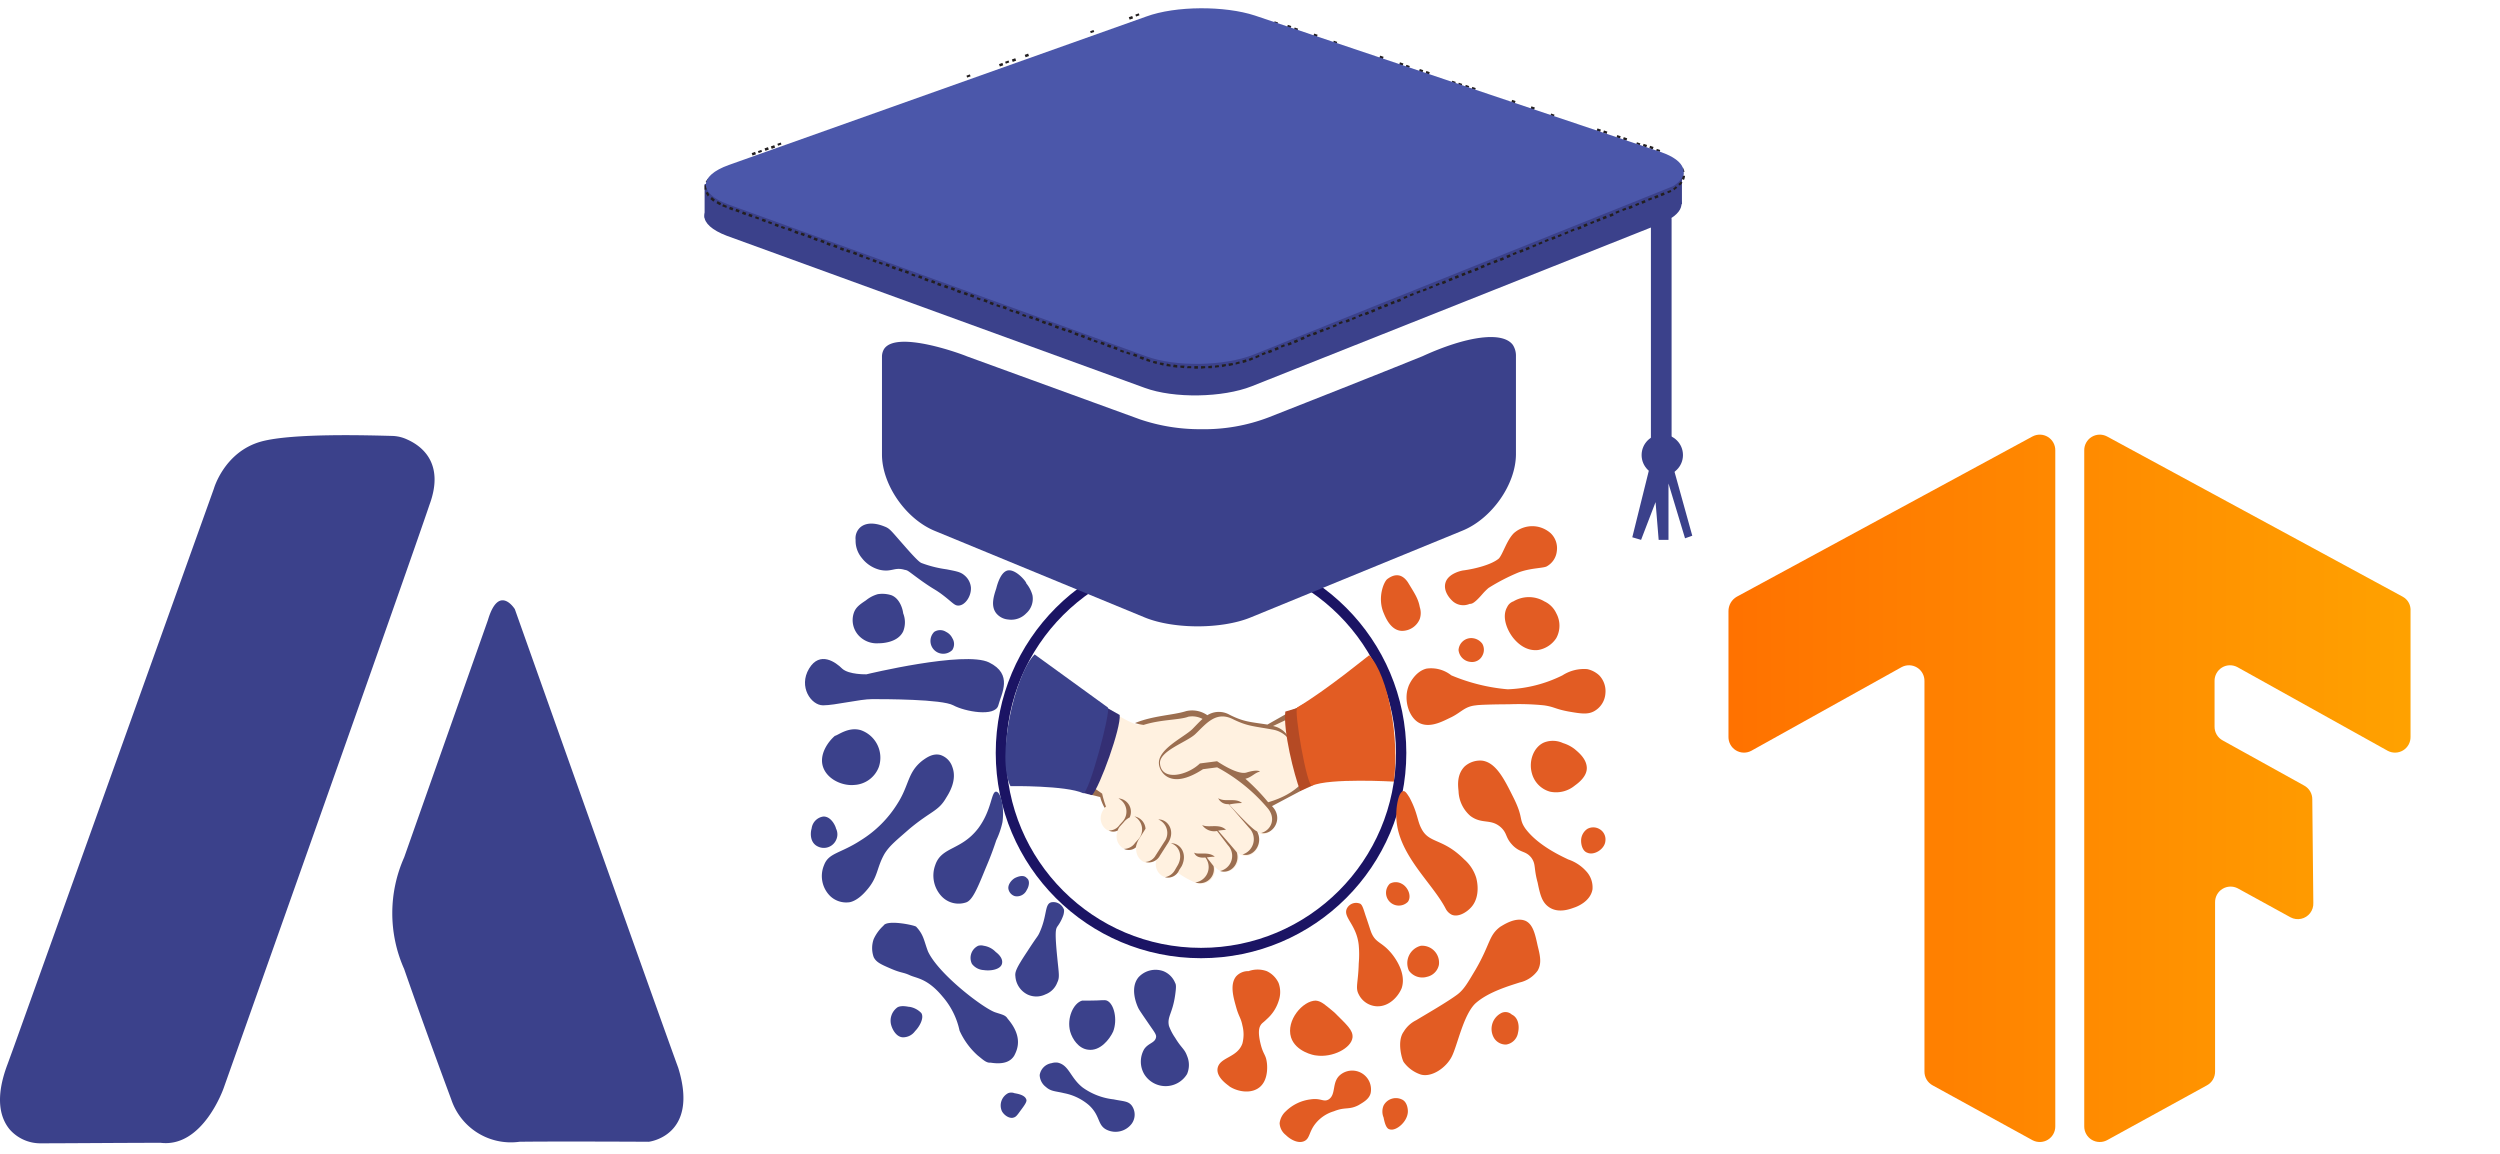 <svg id="main" xmlns="http://www.w3.org/2000/svg" xmlns:xlink="http://www.w3.org/1999/xlink" viewBox="0 0 483.46 223.2"><defs><style>.cls-1,.cls-7{fill:none;}.cls-2{fill:#3b418b;}.cls-3{clip-path:url(#clip-path);}.cls-4{fill:url(#linear-gradient);}.cls-5{clip-path:url(#clip-path-2);}.cls-6{fill:url(#linear-gradient-2);}.cls-7{stroke:#1b1464;stroke-miterlimit:10;stroke-width:2px;}.cls-8{fill:#e25c23;}.cls-9{fill:#fff1e0;}.cls-10{fill:#9b6e50;}.cls-11{fill:#b54a24;}.cls-12{fill:#342f74;}.cls-13,.cls-14{fill:#231f20;}.cls-14{fill-rule:evenodd;}.cls-15{fill:#4b57aa;}</style><clipPath id="clip-path" transform="translate(-22.84 -136.2)"><path class="cls-1" d="M358.7,251.6l57.2-31a3,3,0,0,1,4.4,2.7V354a3,3,0,0,1-4.4,2.7l-19.3-10.6a3,3,0,0,1-1.6-2.7V267.9a3,3,0,0,0-4.4-2.7l-29.1,16.2a3,3,0,0,1-4.4-2.7V254.4A3.19,3.19,0,0,1,358.7,251.6Z"/></clipPath><linearGradient id="linear-gradient" x1="350.3" y1="872.55" x2="505.4" y2="872.55" gradientTransform="translate(0 -584)" gradientUnits="userSpaceOnUse"><stop offset="0" stop-color="#ff6f00"/><stop offset="1" stop-color="#ffa800"/></linearGradient><clipPath id="clip-path-2" transform="translate(-22.84 -136.2)"><path class="cls-1" d="M487.5,251.6l-57.2-31a3,3,0,0,0-4.4,2.7V354a3,3,0,0,0,4.4,2.7l19.3-10.6a3,3,0,0,0,1.6-2.7V310.7a3,3,0,0,1,4.4-2.7l10.2,5.6a3,3,0,0,0,4.4-2.8l-.2-20a3,3,0,0,0-1.6-2.7l-15.7-8.7a3,3,0,0,1-1.6-2.7v-8.8a3,3,0,0,1,4.4-2.7l29.1,16.2a3,3,0,0,0,4.4-2.7V254.4A2.92,2.92,0,0,0,487.5,251.6Z"/></clipPath><linearGradient id="linear-gradient-2" x1="351.2" y1="872.55" x2="506.3" y2="872.55" xlink:href="#linear-gradient"/></defs><g id="A"><path class="cls-2" d="M25.5,338.7l38.7-108s2-7.1,9.1-9.1c6.1-1.7,21.3-1.2,25.4-1.1a7.27,7.27,0,0,1,2.9.7c2.7,1.2,7.3,4.5,4.3,12.6C101.8,246,66.1,346.6,66.1,346.6s-4,11.6-12.2,10.6c-6.5,0-18.5.1-23.1.1a7.9,7.9,0,0,1-6.1-2.7c-1.8-2.2-2.9-6-.4-12.6Z" transform="translate(-22.84 -136.2)"/><path class="cls-2" d="M117.2,256.1,101,302a26.54,26.54,0,0,0,0,21.6c4.1,11.8,9.1,25.2,9.1,25.2a12.15,12.15,0,0,0,13.2,8.2c7.4-.1,25,0,25,0s9.8-1.1,5.7-14.3c-4.1-11.2-31.6-88.7-31.6-88.7S119.3,249,117.2,256.1Z" transform="translate(-22.84 -136.2)"/></g><g id="TF"><g class="cls-3"><path class="cls-4" d="M350.3,217.7H505.4V359.4H350.3Z" transform="translate(-22.84 -136.2)"/></g><g class="cls-5"><path class="cls-6" d="M351.2,217.7H506.3V359.4H351.2Z" transform="translate(-22.84 -136.2)"/></g></g><circle class="cls-7" cx="232.26" cy="145.6" r="38.7"/><g id="o_design" data-name="o design"><path class="cls-2" d="M185.7,265.5c-1.2-1.2-4.3-3.5-6.4,0s.4,7.1,2.7,7.1,7.1-1.2,9.5-1.2,13.5,0,15.7,1.2,8.1,2.3,8.7,0,2.9-6-1.8-8.3-23.7,2.3-23.7,2.3S187,266.7,185.7,265.5Z" transform="translate(-22.84 -136.2)"/><path class="cls-2" d="M201.2,283.3c-2.9,2.3-2.5,4.7-4.8,8.3a21.88,21.88,0,0,1-7.1,7.1c-4,2.6-6.2,2.4-7.1,4.8a5.44,5.44,0,0,0,1.2,6,4.48,4.48,0,0,0,3.5,1.2c.4,0,1.8-.3,3.5-2.3,2.3-2.6,1.9-4.3,3.5-7.1,1-1.6,2.3-2.6,4.8-4.8,4.2-3.5,5.6-3.4,7.1-6,.5-.8,2.2-3.4,1.2-6a3.58,3.58,0,0,0-2.3-2.3C203.2,281.8,201.9,282.8,201.2,283.3Z" transform="translate(-22.84 -136.2)"/><path class="cls-2" d="M189.3,277.4a5.63,5.63,0,0,1,3.5,7.1A5.38,5.38,0,0,1,188,288c-2.3.2-5.2-1.1-6-3.5s1-4.9,2.3-6C184.9,278.4,186.9,276.7,189.3,277.4Z" transform="translate(-22.84 -136.2)"/><path class="cls-2" d="M200,315.4c1.5,1.6,1.5,2.7,2.3,4.8,2.1,4.5,11,11.2,13.1,11.8,1.2.4,1.9.5,2.3,1.2,3.1,3.6,1.8,6.1,1.3,7.1-.7,1.2-2.1,1.8-4.6,1.4-.8.1-1.5-.6-2.5-1.4a14.32,14.32,0,0,1-3.5-4.8,14.7,14.7,0,0,0-3.3-6.6c-2.9-3.5-5-3.5-6.3-4.1s-1.6-.4-3.5-1.2c-2.1-.9-3-1.3-3.5-2.3a5.2,5.2,0,0,1,0-3.5,8,8,0,0,1,1.9-2.6C194.4,314,199.6,315.1,200,315.4Z" transform="translate(-22.84 -136.2)"/><path class="cls-2" d="M215.5,289.3c-1-.1-.8,3.5-3.5,7.1-3.3,4.3-7.1,3.5-8.3,7.1a5.86,5.86,0,0,0,1.2,6,4.52,4.52,0,0,0,4.8,1.2c1.1-.4,2-2.3,3.5-6,.7-1.7,1.3-3,2.3-6a16,16,0,0,0,1.2-3.5C217.1,292.4,216.4,289.4,215.5,289.3Z" transform="translate(-22.84 -136.2)"/><path class="cls-2" d="M226.1,310.7c-1.3.4-.7,2.6-2.3,6-.4.8-.3.4-2.3,3.5-2.2,3.3-2.4,4-2.3,4.8a4.25,4.25,0,0,0,2.3,3.5,4,4,0,0,0,3.5,0,3.91,3.91,0,0,0,2.3-2.3c.5-1,.3-1.7,0-4.8-.5-5-.3-5.5,0-6a8,8,0,0,0,1.2-2.3c.2-.8.1-1.1,0-1.2A2.15,2.15,0,0,0,226.1,310.7Z" transform="translate(-22.84 -136.2)"/><path class="cls-2" d="M232.1,329.7c-1.7.5-3,3.4-2.3,6,.4,1.4,1.6,3.3,3.5,3.5,2.3.3,4.1-2,4.8-3.5.9-2.3.2-5.4-1.2-6-.6-.2-.9,0-3.5,0Z" transform="translate(-22.84 -136.2)"/><path class="cls-2" d="M227.4,341.7c2.2.5,2.4,2.9,4.8,4.8a12.62,12.62,0,0,0,6,2.3c1.9.4,2.8.3,3.5,1.2a3,3,0,0,1,0,3.5,3.91,3.91,0,0,1-4.8,1.2c-1.9-.9-1.2-2.7-3.5-4.8a10.35,10.35,0,0,0-4.8-2.3c-1.6-.4-2.5-.3-3.5-1.2a3,3,0,0,1-1.2-2.3,2.75,2.75,0,0,1,2.3-2.3A2.7,2.7,0,0,1,227.4,341.7Z" transform="translate(-22.84 -136.2)"/><path class="cls-2" d="M245.2,334.5c.9,1.3,1.3,1.8,1.2,2.3-.2,1.1-1.5,1.1-2.3,2.3a4.82,4.82,0,0,0,0,4.8,4.85,4.85,0,0,0,8.3,0,4.47,4.47,0,0,0,0-3.5c-.5-1.4-1.1-1.5-2.3-3.5a10.1,10.1,0,0,1-1.2-2.3c-.4-1.8.7-2.4,1.2-6,.2-1.4.2-2,0-2.3a4.09,4.09,0,0,0-2.3-2.3,4.47,4.47,0,0,0-4.8,1.2c-1.8,2.2-.2,5.6,0,6S243.9,332.6,245.2,334.5Z" transform="translate(-22.84 -136.2)"/><path class="cls-2" d="M195.2,251.3c1.6.6,2.2,2.6,2.3,3.5a4.7,4.7,0,0,1,0,3.5c-1.1,2.3-4.4,2.3-4.8,2.3a4.74,4.74,0,0,1-3.5-1.2,4.39,4.39,0,0,1-1.2-4.8c.4-1,1.1-1.5,2.3-2.3a6.32,6.32,0,0,1,2.3-1.2A5.76,5.76,0,0,1,195.2,251.3Z" transform="translate(-22.84 -136.2)"/><path class="cls-2" d="M189.3,238.1c1.8-1.4,4.5-.1,4.8,0,.9.4,1.2.9,3.5,3.5,2.7,3.1,3.2,3.4,3.5,3.5a22.37,22.37,0,0,0,4.8,1.2c2,.4,2.7.5,3.5,1.2a3.45,3.45,0,0,1,1.2,2.3c.1,1.7-1.1,3.4-2.3,3.5-.9.1-1.2-.6-3.5-2.3-1.4-1-1.2-.7-3.5-2.3-2.8-2-2.8-2.2-3.5-2.3-2-.6-2.5.5-4.8,0a6.35,6.35,0,0,1-3.5-2.3,5.17,5.17,0,0,1-1.2-3.5A2.82,2.82,0,0,1,189.3,238.1Z" transform="translate(-22.84 -136.2)"/><path class="cls-2" d="M217.8,246.5c-1.3.2-2,2.3-2.3,3.5-.5,1.5-1.1,3.4,0,4.8a3.33,3.33,0,0,0,2.3,1.2,4,4,0,0,0,3.5-1.2,3.76,3.76,0,0,0,1.2-3.5,6.2,6.2,0,0,0-1.2-2.3h0C221.4,248.8,219.4,246.3,217.8,246.5Z" transform="translate(-22.84 -136.2)"/><path class="cls-2" d="M203.5,258.4a2.47,2.47,0,0,0,3.5,3.5,2.12,2.12,0,0,0,0-2.3,2.58,2.58,0,0,0-1.2-1.2A2.1,2.1,0,0,0,203.5,258.4Z" transform="translate(-22.84 -136.2)"/><path class="cls-2" d="M182.1,294.1a2.65,2.65,0,0,0-2.3,2.3c-.3,1-.3,2.8,1.2,3.5a2.6,2.6,0,0,0,3.5-1.2,2.53,2.53,0,0,0,0-2.3C184.5,296.2,183.7,294.1,182.1,294.1Z" transform="translate(-22.84 -136.2)"/><path class="cls-2" d="M219.1,306c-.7.4-1.5,1.4-1.2,2.3a1.8,1.8,0,0,0,1.2,1.2,2.08,2.08,0,0,0,2.3-1.2c.4-.6.7-1.8,0-2.3C220.8,305.3,219.7,305.7,219.1,306Z" transform="translate(-22.84 -136.2)"/><path class="cls-2" d="M212,319.1a2.6,2.6,0,0,0-1.2,3.5,3.07,3.07,0,0,0,2.3,1.2c1.3.2,3.2-.1,3.5-1.2s-.8-2-1.2-2.3a4,4,0,0,0-2.3-1.2A2,2,0,0,0,212,319.1Z" transform="translate(-22.84 -136.2)"/><path class="cls-2" d="M196.4,331a3.17,3.17,0,0,0-1.2,3.5c.3,1,1.1,2.3,2.3,2.3a2.86,2.86,0,0,0,2.3-1.2c.9-.9,1.8-2.6,1.2-3.5a4.1,4.1,0,0,0-2.3-1.2h0C198.8,331,197.3,330.5,196.4,331Z" transform="translate(-22.84 -136.2)"/><path class="cls-2" d="M217.8,347.6a2.69,2.69,0,0,0-1.2,3.5c.5.9,1.6,1.5,2.3,1.2.4-.1.7-.5,1.2-1.2.9-1.2,1.4-1.9,1.2-2.3-.3-.9-1.8-1.1-2.3-1.2A1.65,1.65,0,0,0,217.8,347.6Z" transform="translate(-22.84 -136.2)"/><path class="cls-8" d="M291.1,248.2c-.7.6-1.9,3.6-.7,6.5.3.7,1.3,3.4,3.5,3.5a3.72,3.72,0,0,0,3.5-2.3,3.62,3.62,0,0,0,0-2.3c-.3-1.7-1.1-2.8-2.3-4.8C293.6,246.6,291.9,247.6,291.1,248.2Z" transform="translate(-22.84 -136.2)"/><path class="cls-8" d="M305.9,246.5c-.2,0-2.9.5-3.5,2.3s1.1,3.4,1.2,3.5a3.07,3.07,0,0,0,3.4.7c.3-.1.6.3,2.5-1.9a12,12,0,0,1,1.2-1.2,38.94,38.94,0,0,1,5.8-3c2.4-.9,4.9-.8,5.5-1.2a3.79,3.79,0,0,0,1.9-2.9,4,4,0,0,0-1.2-3.5,5.51,5.51,0,0,0-2.3-1.2,5.39,5.39,0,0,0-4.8,1.2c-1.4,1.4-2.1,4-2.9,4.9C311.3,245.4,308.1,246.2,305.9,246.5Z" transform="translate(-22.84 -136.2)"/><path class="cls-8" d="M314.3,253.6c-1.1,1.9,0,4.5,1.2,6,.5.6,2.2,2.6,4.8,2.3a5.22,5.22,0,0,0,3.5-2.3,5,5,0,0,0,0-4.8,4.71,4.71,0,0,0-2.3-2.3,5.86,5.86,0,0,0-6,0A2.08,2.08,0,0,0,314.3,253.6Z" transform="translate(-22.84 -136.2)"/><path class="cls-8" d="M307.2,259.6a2.47,2.47,0,0,0-2.3,2.3,2.56,2.56,0,0,0,2.3,2.3,2.22,2.22,0,0,0,2.3-1.2,2.35,2.35,0,0,0,0-2.3A2.68,2.68,0,0,0,307.2,259.6Z" transform="translate(-22.84 -136.2)"/><path class="cls-8" d="M298.7,265.5c-2.4.6-3.5,3.4-3.5,3.5-1,2.7.2,6.2,2.3,7.1s4.5-.5,6-1.2c2-1,2.6-2.1,4.8-2.3.4-.1,3.6-.2,6.3-.2a48.83,48.83,0,0,1,6.8.2c2.1.3,2.1.7,4.8,1.2,2.3.4,3.6.6,4.8,0a4.25,4.25,0,0,0,2.3-3.5,4.41,4.41,0,0,0-1.2-3.5,4.94,4.94,0,0,0-2.3-1.2,7.67,7.67,0,0,0-4.8,1.2,25.84,25.84,0,0,1-10.6,2.7,36.12,36.12,0,0,1-10.9-2.7A6.29,6.29,0,0,0,298.7,265.5Z" transform="translate(-22.84 -136.2)"/><path class="cls-8" d="M321.4,279.8c-2,.9-3,3.6-2.3,6a5,5,0,0,0,3.5,3.5,5.69,5.69,0,0,0,4.8-1.2c.7-.5,2.4-1.8,2.3-3.5s-1.6-2.9-2.3-3.5a7.06,7.06,0,0,0-2.3-1.2A4.66,4.66,0,0,0,321.4,279.8Z" transform="translate(-22.84 -136.2)"/><path class="cls-8" d="M329.8,296.5a2.75,2.75,0,0,0-1.2,2.3c0,.8.3,2,1.2,2.3,1.3.6,3.4-.7,3.5-2.3a2.29,2.29,0,0,0-1.2-2.3A2.35,2.35,0,0,0,329.8,296.5Z" transform="translate(-22.84 -136.2)"/><path class="cls-8" d="M309.5,283.3c2.7.4,4.3,3.7,6,7.1,2,4,1,4.1,2.3,6,2.5,3.4,7.3,5.5,8.3,6a8.19,8.19,0,0,1,3.5,2.3,4.56,4.56,0,0,1,1.2,3.5c-.4,2.3-2.9,3.3-3.5,3.5s-2.9,1.2-4.8,0c-1.4-.9-1.8-2.3-2.3-4.8-.8-2.9-.3-3.5-1.2-4.8-1.1-1.4-2-.9-3.5-2.3-1.6-1.6-1.1-2.3-2.3-3.5-2-1.9-3.7-.6-6-2.3a6.63,6.63,0,0,1-2.3-4.8c-.1-1-.4-3.2,1.2-4.8A4.51,4.51,0,0,1,309.5,283.3Z" transform="translate(-22.84 -136.2)"/><path class="cls-8" d="M292.9,292.8c-.7,7.9,6.7,13.7,9.5,19.1a2.66,2.66,0,0,0,1.2,1.2c1.2.5,2.7-.4,3.5-1.2,1.7-1.6,1.7-4.2,1.2-6a7.72,7.72,0,0,0-2.3-3.5c-4.2-4.2-6.8-3-8.3-6-.8-1.5-.7-3-2.3-6-.4-.6-.8-1.3-1.2-1.2C293.2,289.4,292.9,292.5,292.9,292.8Z" transform="translate(-22.84 -136.2)"/><path class="cls-8" d="M313,315.4c-2.3,1.7-1.9,3.3-4.8,8.3-1.5,2.5-2.2,3.8-3.5,4.8-2,1.5-6.2,3.9-8,5a5.79,5.79,0,0,0-2.4,2.2c-1.4,1.9-.3,5.5,0,5.9a6.69,6.69,0,0,0,3.3,2.4c2.1.6,4.9-1.3,6-3.5s2.2-7.9,4.5-10.2c2.5-2.3,6.8-3.5,8.6-4.1a5.89,5.89,0,0,0,3.5-2.3c.8-1.4.5-2.8,0-4.8-.5-2.3-.9-4.1-2.3-4.8C315.9,313.4,313.4,315.2,313,315.4Z" transform="translate(-22.84 -136.2)"/><path class="cls-8" d="M283.3,311.9c-.8,1.7,1.9,3.1,2.3,7.1a19.7,19.7,0,0,1,0,3.5c-.1,3.8-.7,4.7,0,6a4.12,4.12,0,0,0,3.5,2.3c2.3.1,4.1-1.8,4.8-3.5,1.1-3.3-2-6.8-2.3-7.1-1.6-1.8-2.7-1.7-3.5-3.5-.2-.4-.5-1.5-1.2-3.5-.5-1.6-.7-2.2-1.2-2.3A2,2,0,0,0,283.3,311.9Z" transform="translate(-22.84 -136.2)"/><path class="cls-8" d="M297.6,319.1a3.47,3.47,0,0,0-2.3,4.8,3.18,3.18,0,0,0,3.5,1.2,3,3,0,0,0,2.3-2.3A3.27,3.27,0,0,0,297.6,319.1Z" transform="translate(-22.84 -136.2)"/><path class="cls-8" d="M291.6,307.1a2.47,2.47,0,0,0,3.5,3.5c.8-1.1,0-2.9-1.2-3.5A2.34,2.34,0,0,0,291.6,307.1Z" transform="translate(-22.84 -136.2)"/><path class="cls-8" d="M277.3,329.7c-2.5,0-5.8,3.8-4.8,7.1.9,2.8,4.5,3.5,4.8,3.5,3.2.5,6.9-1.4,7.1-3.5.1-1.4-1.1-2.4-3.5-4.8C279.2,330.6,278.4,329.8,277.3,329.7Z" transform="translate(-22.84 -136.2)"/><path class="cls-8" d="M261.9,325c-1.3,1.6-.5,4.2,0,6s.9,2,1.2,3.5a6.92,6.92,0,0,1,0,3.5c-1,2.8-4.4,2.6-4.8,4.8-.3,1.9,2.3,3.4,2.3,3.5,1.7,1.1,4.4,1.5,6,0s1.3-4.3,1.2-4.8c-.2-1.4-.7-1.4-1.2-3.5s-.3-3,0-3.5.5-.5,1.2-1.2a7.79,7.79,0,0,0,2.3-3.5,5.15,5.15,0,0,0,0-3.5,4.71,4.71,0,0,0-2.3-2.3,5.2,5.2,0,0,0-3.5,0A3.15,3.15,0,0,0,261.9,325Z" transform="translate(-22.84 -136.2)"/><path class="cls-8" d="M282.1,344c-1.8,1.4-.8,3.8-2.3,4.8-1,.6-1.5-.3-3.5,0a8.27,8.27,0,0,0-4.8,2.3,3.68,3.68,0,0,0-1.2,2.3,3.08,3.08,0,0,0,1.2,2.3c.8.8,2.3,1.7,3.5,1.2s.9-1.8,2.3-3.5a7.17,7.17,0,0,1,3.5-2.3c2.2-.9,2.9-.2,4.8-1.2.8-.5,2-1.1,2.3-2.3a3.64,3.64,0,0,0-5.8-3.6Z" transform="translate(-22.84 -136.2)"/><path class="cls-8" d="M290.4,350a3,3,0,0,0,0,2.3c.2,1,.5,2.2,1.2,2.3,1.2.4,3.5-1.5,3.5-3.5,0-.1,0-1.8-1.2-2.3A2.69,2.69,0,0,0,290.4,350Z" transform="translate(-22.84 -136.2)"/><path class="cls-8" d="M313,332.2a3.45,3.45,0,0,0-1.2,4.8,2.68,2.68,0,0,0,2.3,1.2,2.74,2.74,0,0,0,2.3-2.3c.3-1.2.1-2.9-1.2-3.5A1.81,1.81,0,0,0,313,332.2Z" transform="translate(-22.84 -136.2)"/></g><path class="cls-9" d="M276.38,288.09l-1.08-15.87L268,276.7c-3.61-.65-4.54-.65-7.36-2a5.51,5.51,0,0,0-4.83.36c-1.59-1.66-11.83.79-13,1.3-3.1-.94-7.64-4.48-7.64-4.48l-1.44,18,2,.5a19.51,19.51,0,0,0,.72,2.09c-2,2.46.36,5.34,2.52,4.4-.94,2.46,1.59,4.76,3.61,3.18-.29,2.31,2.09,4,3.89,2.38-.79,2.74,2.31,4.76,4.12,2.52a16,16,0,0,0,3.6,2,2.71,2.71,0,0,0,3.54-3.17c2.09,2.45,5.26.07,4.54-2.6,2.31,1.8,5.2-1.23,3.68-4,2.6,1.52,4.91-2.52,2.38-5.19l8-3.83" transform="translate(-22.84 -136.2)"/><path class="cls-10" d="M239.16,290.62A2.87,2.87,0,0,1,240,295l-.65.72a2.42,2.42,0,0,1-2.09,1.08,1.83,1.83,0,0,0,1.73,0,2.08,2.08,0,0,1,.5-.86l.65-.72a3.2,3.2,0,0,1,1.16-.94,2.6,2.6,0,0,0-2.09-3.68" transform="translate(-22.84 -136.2)"/><path class="cls-10" d="M249.26,299.28c1.37.36,2.45,2.16,1.37,4.18l-.51.87a2.79,2.79,0,0,1-2,1.51,2.32,2.32,0,0,0,2.74-1.37l.51-.79c1.23-2.53-.43-4.55-2.16-4.4" transform="translate(-22.84 -136.2)"/><path class="cls-10" d="M243,298.63l1.37-2.17a2.61,2.61,0,0,0-2.16-2.38,2.87,2.87,0,0,1,.79,4.4l-.65.72a2.63,2.63,0,0,1-2.16,1.16,2.11,2.11,0,0,0,2.3-.29,4.93,4.93,0,0,1,.51-1.44" transform="translate(-22.84 -136.2)"/><path class="cls-10" d="M246.8,294.66A2.83,2.83,0,0,1,248,299l-1.66,2.59a2.44,2.44,0,0,1-2,1.3,2.45,2.45,0,0,0,2.81-1.22l1.66-2.6c1.37-2.31-.22-4.47-1.95-4.4" transform="translate(-22.84 -136.2)"/><path class="cls-10" d="M258.42,296.82c.07,0,1.15-.14,1.51-.14-1.3-1.3-3.39-.29-4.62-.94a2.84,2.84,0,0,0,2.89,1.16l2.09,2.74a3,3,0,0,1-1.51,5c2,.65,3.89-1.37,3.24-3.6-.07-.15-3.6-4.19-3.6-4.19" transform="translate(-22.84 -136.2)"/><path class="cls-10" d="M260.58,291.77a13.68,13.68,0,0,1,2.45-.28c-1.29-1.09-3.31-.08-4.61-.94a2,2,0,0,0,2,1.15l4,4.62a3.09,3.09,0,0,1-1.3,5.12c2.09.65,4.11-2.09,2.81-4.47-.94-.29-5.41-5.2-5.41-5.2" transform="translate(-22.84 -136.2)"/><path class="cls-10" d="M257.77,301.87c-1.3-1.08-3.18-.29-4-.79.43,1.23,2.09.94,2.16.94a3,3,0,0,1-1.94,4.83,2.71,2.71,0,0,0,3.53-3.17l-1.3-1.66a9.3,9.3,0,0,1,1.52-.15" transform="translate(-22.84 -136.2)"/><path class="cls-10" d="M275.37,286.58s-1.52,3.1-7.29,4.76a39.22,39.22,0,0,0-4.4-4.54c1.23-.29,1.88-1.23,2.82-1.37-.36-.37-1.59-.15-2.53.14-1.73.65-5.77-2.16-5.77-2.16l-3.32.43c-2.38,2.31-7.43,3.53-7.72,0-.14-2.45,5.2-4.11,6.86-5.7,2.09-2,4-4.55,7.35-2.81,2.82,1.37,4,1.29,7.8,2a5.07,5.07,0,0,1,3.17,2.16,4.35,4.35,0,0,0-3.32-2.89l6.13-2.88.07-1.52-7.28,4.12c-3.32-.51-4.55-.51-7.29-1.88a4.18,4.18,0,0,0-4.33.07,5.14,5.14,0,0,0-4.11-.79c-2.45.79-6.42.86-9.88,2.31a10.56,10.56,0,0,0,1.66.36c3.39-1.08,7-.94,8.66-1.59a4.22,4.22,0,0,1,2.74.43c-.72.65-1.3,1.3-2,2-1.66,1.59-6.78,3.9-6.42,6.78.14,1.38,2.09,5.13,8.51.94l2.74-.36a33.46,33.46,0,0,1,9.67,7.79c1.87,2.09.72,4.4-1.16,4.91,2.38.43,4.4-2.89,2.09-5.2l5.56-2.95,1-2.6" transform="translate(-22.84 -136.2)"/><path class="cls-11" d="M273.78,273.09l2.89,15-2.38,1.09c-1.23-3.25-3.32-11.62-2.89-15.37l2.38-.72" transform="translate(-22.84 -136.2)"/><path class="cls-10" d="M236.7,292.13a17.82,17.82,0,0,1-.72-2.45l-2.16-1.51-.22,1.66,2,.5a8.23,8.23,0,0,0,.86,2.09l.29-.29" transform="translate(-22.84 -136.2)"/><path class="cls-12" d="M232.3,289.54l4.76-16.38,2.31,1.3c.29,2.45-3.82,13.85-5.34,15.51l-1.73-.43" transform="translate(-22.84 -136.2)"/><path class="cls-8" d="M273.71,273c-.72.43,1.88,15.58,2.89,15.14,3.31-1.51,15.79-.79,15.79-.79,1.09-8.37-1-20.34-4.76-24.45-.14.07-8.29,6.78-13.92,10.1" transform="translate(-22.84 -136.2)"/><path class="cls-2" d="M237.06,273c.73.43-3.68,17-4.76,16.59-3.32-1.52-14.06-1.37-14.06-1.37-2.75-5.49.79-21.57,4.68-25.47" transform="translate(-22.84 -136.2)"/><g id="cap"><path class="cls-2" d="M255.1,219.2a36.06,36.06,0,0,1-11.8-1.9l-33.5-12.2c-.9-.4-13.6-5.1-16-1.4a2.89,2.89,0,0,0-.4,1.4v19c0,5.8,4.6,12.5,10.3,14.8l40.5,16.7c5.6,2.3,14.9,2.3,20.5,0l41-16.8c5.6-2.3,10.3-8.9,10.3-14.8V205.1a3.86,3.86,0,0,0-.6-2.2c-2-2.7-9-1.7-17.5,2.2-9.9,4-19.8,7.9-29.7,11.8A34.85,34.85,0,0,1,255.1,219.2Z" transform="translate(-22.84 -136.2)"/><path id="cap-2" data-name="cap" class="cls-2" d="M163.4,181.8l80.8,29.4c5.7,2.1,15.1,1.9,20.7-.3l77.2-30.7v45.4l-3.6,14.5,1.7.5,2.8-7.3.6,7.3h1.9V229.7l3.2,10.6,1.4-.5-4-14.4v-47H346c3.3-2.1,2.6-4.9-2.4-6.6l-78.5-26.4c-5.8-1.9-15.3-1.9-21,.2l-80.7,28.7c-5.8,2-5.8,5.3,0,7.5Z" transform="translate(-22.84 -136.2)"/><circle class="cls-2" cx="321.46" cy="88" r="4"/><polygon class="cls-2" points="136.26 35.6 136.26 42.1 144.66 42.3 140.46 34.8 136.26 35.6"/><polygon class="cls-2" points="325.26 33.1 325.26 39.5 318.86 39.1 320.26 32.6 325.26 33.1"/><path class="cls-2" d="M163.6,176.2l80.9,29.4c5.7,2.1,15.1,1.9,20.7-.3l81.2-32.6c3.3-2.1,2.6-4.9-2.4-6.6l-78.5-26.4c-5.8-1.9-15.3-1.9-21,.2l-80.7,28.7c-5.9,2.2-5.9,5.5-.2,7.6Z" transform="translate(-22.84 -136.2)"/><rect class="cls-1" x="163.24" y="174.91" width="4.5" height="4" transform="translate(-80.18 135.74) rotate(-70.01)"/><rect class="cls-13" x="166.5" y="177.12" width="0.5" height="0.7" transform="translate(-79.88 137.29) rotate(-70.01)"/><rect class="cls-13" x="165.22" y="176.6" width="0.5" height="0.7" transform="translate(-80.23 135.75) rotate(-70.01)"/><rect class="cls-13" x="164" y="176.2" width="0.5" height="0.7" transform="translate(-80.66 134.34) rotate(-70.01)"/><rect class="cls-1" x="167.05" y="176.28" width="4.5" height="4" transform="translate(-78.95 140.22) rotate(-70.01)"/><rect class="cls-13" x="170.31" y="178.49" width="0.5" height="0.7" transform="translate(-78.66 141.77) rotate(-70.01)"/><rect class="cls-13" x="169.06" y="178" width="0.4" height="0.7" transform="translate(-79.06 140.23) rotate(-70.01)"/><rect class="cls-13" x="167.72" y="177.53" width="0.5" height="0.7" transform="translate(-79.46 138.71) rotate(-70.01)"/><rect class="cls-1" x="170.83" y="177.74" width="4.5" height="4" transform="translate(-77.84 144.73) rotate(-70.01)"/><rect class="cls-13" x="174.05" y="179.87" width="0.4" height="0.7" transform="translate(-77.52 146.15) rotate(-70.01)"/><rect class="cls-13" x="172.8" y="179.42" width="0.5" height="0.7" transform="translate(-77.89 144.73) rotate(-70.01)"/><rect class="cls-13" x="171.56" y="178.94" width="0.4" height="0.7" transform="translate(-78.29 143.19) rotate(-70.01)"/><rect class="cls-1" x="174.64" y="179.1" width="4.5" height="4" transform="translate(-76.62 149.21) rotate(-70.01)"/><rect class="cls-13" x="177.84" y="181.19" width="0.5" height="0.7" transform="translate(-76.25 150.62) rotate(-70.01)"/><rect class="cls-13" x="176.61" y="180.79" width="0.5" height="0.7" transform="translate(-76.67 149.21) rotate(-70.01)"/><rect class="cls-13" x="175.34" y="180.27" width="0.5" height="0.7" transform="translate(-77.02 147.67) rotate(-70.01)"/><rect class="cls-1" x="178.36" y="180.43" width="4.5" height="4" transform="translate(-75.42 153.58) rotate(-70.01)"/><rect class="cls-13" x="181.65" y="182.56" width="0.5" height="0.7" transform="translate(-75.02 155.1) rotate(-70.01)"/><rect class="cls-13" x="180.33" y="182.12" width="0.5" height="0.7" transform="translate(-75.47 153.58) rotate(-70.01)"/><rect class="cls-13" x="179.15" y="181.64" width="0.5" height="0.7" transform="translate(-75.8 152.15) rotate(-70.01)"/><rect class="cls-1" x="182.17" y="181.8" width="4.5" height="4" transform="translate(-74.2 158.06) rotate(-70.01)"/><rect class="cls-13" x="185.42" y="184.02" width="0.5" height="0.7" transform="translate(-73.91 159.61) rotate(-70.01)"/><rect class="cls-13" x="184.14" y="183.49" width="0.5" height="0.7" transform="translate(-74.25 158.06) rotate(-70.01)"/><rect class="cls-13" x="182.83" y="183.06" width="0.5" height="0.7" transform="translate(-74.71 156.55) rotate(-70.01)"/><rect class="cls-1" x="185.98" y="183.16" width="4.5" height="4" transform="translate(-72.97 162.54) rotate(-70.01)"/><rect class="cls-13" x="189.13" y="185.34" width="0.5" height="0.7" transform="translate(-72.71 163.97) rotate(-70.01)"/><rect class="cls-13" x="187.95" y="184.86" width="0.5" height="0.7" transform="translate(-73.03 162.54) rotate(-70.01)"/><rect class="cls-13" x="186.64" y="184.42" width="0.5" height="0.7" transform="translate(-73.49 161.02) rotate(-70.01)"/><rect class="cls-1" x="189.75" y="184.62" width="4.5" height="4" transform="translate(-71.86 167.05) rotate(-70.01)"/><rect class="cls-13" x="192.98" y="186.75" width="0.4" height="0.7" transform="translate(-71.54 168.47) rotate(-70.01)"/><rect class="cls-13" x="191.73" y="186.32" width="0.5" height="0.7" transform="translate(-71.92 167.05) rotate(-70.01)"/><rect class="cls-13" x="190.48" y="185.83" width="0.4" height="0.7" transform="translate(-72.31 165.51) rotate(-70.01)"/><rect class="cls-1" x="193.47" y="185.95" width="4.5" height="4" transform="translate(-70.67 171.41) rotate(-70.01)"/><rect class="cls-13" x="196.75" y="188.07" width="0.5" height="0.7" transform="translate(-70.26 172.93) rotate(-70.01)"/><rect class="cls-13" x="195.45" y="187.65" width="0.5" height="0.7" transform="translate(-70.72 171.42) rotate(-70.01)"/><rect class="cls-13" x="194.26" y="187.15" width="0.5" height="0.7" transform="translate(-71.04 169.98) rotate(-70.01)"/><rect class="cls-1" x="197.28" y="187.32" width="4.5" height="4" transform="translate(-69.44 175.89) rotate(-70.01)"/><rect class="cls-13" x="200.56" y="189.44" width="0.5" height="0.7" transform="translate(-69.04 177.41) rotate(-70.01)"/><rect class="cls-13" x="199.28" y="189.05" width="0.4" height="0.7" transform="translate(-69.55 175.91) rotate(-70.01)"/><rect class="cls-13" x="197.98" y="188.48" width="0.5" height="0.7" transform="translate(-69.84 174.35) rotate(-70.01)"/><rect class="cls-1" x="201.09" y="188.69" width="4.5" height="4" transform="translate(-68.22 180.37) rotate(-70.01)"/><rect class="cls-13" x="204.25" y="190.87" width="0.5" height="0.7" transform="translate(-67.96 181.82) rotate(-70.01)"/><rect class="cls-13" x="203.06" y="190.37" width="0.5" height="0.7" transform="translate(-68.27 180.37) rotate(-70.01)"/><rect class="cls-13" x="201.75" y="189.95" width="0.5" height="0.7" transform="translate(-68.73 178.87) rotate(-70.01)"/><rect class="cls-1" x="204.9" y="190.05" width="4.5" height="4" transform="translate(-67 184.85) rotate(-70.01)"/><rect class="cls-13" x="208.06" y="192.24" width="0.5" height="0.7" transform="translate(-66.74 186.3) rotate(-70.01)"/><rect class="cls-13" x="206.87" y="191.74" width="0.5" height="0.7" transform="translate(-67.05 184.85) rotate(-70.01)"/><rect class="cls-13" x="205.56" y="191.32" width="0.5" height="0.7" transform="translate(-67.51 183.34) rotate(-70.01)"/><rect class="cls-1" x="208.58" y="191.48" width="4.5" height="4" transform="translate(-65.91 189.25) rotate(-70.01)"/><rect class="cls-13" x="211.9" y="193.65" width="0.4" height="0.7" transform="translate(-65.57 190.79) rotate(-70.01)"/><rect class="cls-13" x="210.59" y="193.08" width="0.5" height="0.7" transform="translate(-65.86 189.23) rotate(-70.01)"/><rect class="cls-13" x="209.38" y="192.68" width="0.5" height="0.7" transform="translate(-66.29 187.82) rotate(-70.01)"/><rect class="cls-1" x="212.39" y="192.84" width="4.5" height="4" transform="translate(-64.69 193.73) rotate(-70.01)"/><rect class="cls-13" x="215.71" y="195.01" width="0.4" height="0.7" transform="translate(-64.34 195.26) rotate(-70.01)"/><rect class="cls-13" x="214.37" y="194.54" width="0.5" height="0.7" transform="translate(-64.74 193.74) rotate(-70.01)"/><rect class="cls-13" x="213.19" y="194.05" width="0.5" height="0.7" transform="translate(-65.06 192.3) rotate(-70.01)"/><rect class="cls-1" x="216.2" y="194.21" width="4.5" height="4" transform="translate(-63.46 198.21) rotate(-70.01)"/><rect class="cls-13" x="219.39" y="196.29" width="0.5" height="0.7" transform="translate(-63.09 199.61) rotate(-70.01)"/><rect class="cls-13" x="218.21" y="195.95" width="0.4" height="0.7" transform="translate(-63.57 198.23) rotate(-70.01)"/><rect class="cls-13" x="216.9" y="195.37" width="0.5" height="0.7" transform="translate(-63.86 196.66) rotate(-70.01)"/><rect class="cls-1" x="220.01" y="195.57" width="4.5" height="4" transform="translate(-62.24 202.69) rotate(-70.01)"/><rect class="cls-13" x="223.2" y="197.66" width="0.5" height="0.7" transform="translate(-61.86 204.09) rotate(-70.01)"/><rect class="cls-13" x="221.99" y="197.27" width="0.5" height="0.7" transform="translate(-62.3 202.69) rotate(-70.01)"/><rect class="cls-13" x="220.71" y="196.88" width="0.4" height="0.7" transform="translate(-62.81 201.19) rotate(-70.01)"/><rect class="cls-1" x="223.73" y="196.91" width="4.5" height="4" transform="translate(-61.05 207.06) rotate(-70.01)"/><rect class="cls-13" x="226.98" y="199.12" width="0.5" height="0.7" transform="translate(-60.75 208.6) rotate(-70.01)"/><rect class="cls-13" x="225.7" y="198.59" width="0.5" height="0.7" transform="translate(-61.1 207.05) rotate(-70.01)"/><rect class="cls-13" x="224.48" y="198.2" width="0.5" height="0.7" transform="translate(-61.53 205.65) rotate(-70.01)"/><rect class="cls-1" x="227.54" y="198.27" width="4.5" height="4" transform="translate(-59.82 211.54) rotate(-70.01)"/><rect class="cls-13" x="230.79" y="200.48" width="0.5" height="0.7" transform="translate(-59.53 213.08) rotate(-70.01)"/><rect class="cls-13" x="229.51" y="199.96" width="0.5" height="0.7" transform="translate(-59.87 211.53) rotate(-70.01)"/><rect class="cls-13" x="228.3" y="199.57" width="0.5" height="0.7" transform="translate(-60.31 210.14) rotate(-70.01)"/><rect class="cls-1" x="231.31" y="199.73" width="4.5" height="4" transform="translate(-58.71 216.04) rotate(-70.01)"/><rect class="cls-13" x="234.54" y="201.86" width="0.4" height="0.7" transform="translate(-58.39 217.47) rotate(-70.01)"/><rect class="cls-13" x="233.29" y="201.42" width="0.5" height="0.7" transform="translate(-58.76 216.04) rotate(-70.01)"/><rect class="cls-13" x="232.01" y="200.9" width="0.5" height="0.7" transform="translate(-59.11 214.51) rotate(-70.01)"/><rect class="cls-1" x="235.12" y="201.1" width="4.5" height="4" transform="translate(-57.48 220.52) rotate(-70.01)"/><rect class="cls-13" x="238.32" y="203.19" width="0.5" height="0.7" transform="translate(-57.11 221.94) rotate(-70.01)"/><rect class="cls-13" x="237.1" y="202.78" width="0.5" height="0.7" transform="translate(-57.54 220.52) rotate(-70.01)"/><rect class="cls-13" x="235.82" y="202.27" width="0.5" height="0.7" transform="translate(-57.89 218.99) rotate(-70.01)"/><rect class="cls-1" x="238.84" y="202.43" width="4.5" height="4" transform="translate(-56.29 224.89) rotate(-70.01)"/><rect class="cls-13" x="242.13" y="204.56" width="0.5" height="0.7" transform="translate(-55.89 226.42) rotate(-70.01)"/><rect class="cls-13" x="240.85" y="204.16" width="0.4" height="0.7" transform="translate(-56.4 224.91) rotate(-70.01)"/><rect class="cls-13" x="239.63" y="203.77" width="0.4" height="0.7" transform="translate(-56.83 223.51) rotate(-70.01)"/><path class="cls-1" d="M242.2,207.2c.7.2,1.2.5,1.9.7a16.55,16.55,0,0,0,2.1.6l1-4.4c-.6-.2-1.2-.3-1.7-.5s-1.2-.4-1.8-.7Z" transform="translate(-22.84 -136.2)"/><polygon class="cls-14" points="223.06 69.8 222.96 70.2 223.66 70.4 223.76 69.9 223.06 69.8"/><polygon class="cls-14" points="221.76 69.3 221.66 69.8 222.36 70 222.46 69.6 221.76 69.3"/><polygon class="cls-14" points="220.56 68.9 220.36 69.3 221.06 69.6 221.26 69.1 220.56 68.9"/><path class="cls-1" d="M246.3,208.6c1.4.3,2.9.5,4.3.7l.4-4.5a23.76,23.76,0,0,1-3.7-.6Z" transform="translate(-22.84 -136.2)"/><polygon class="cls-14" points="226.96 70.5 226.86 71 227.66 71.1 227.66 70.6 226.96 70.5"/><polygon class="cls-14" points="225.66 70.3 225.56 70.8 226.36 70.9 226.36 70.5 225.66 70.3"/><polygon class="cls-14" points="224.36 70.1 224.26 70.5 224.96 70.7 225.06 70.2 224.36 70.1"/><path class="cls-1" d="M250.6,209.3c1.4.1,2.8.2,4.3.2l-.1-4.5c-1.3,0-2.5,0-3.8-.1Z" transform="translate(-22.84 -136.2)"/><polygon class="cls-14" points="230.96 70.8 230.96 71.3 231.66 71.3 231.66 70.8 230.96 70.8"/><polygon class="cls-14" points="229.66 70.8 229.56 71.2 230.36 71.2 230.36 70.8 229.66 70.8"/><polygon class="cls-14" points="228.26 70.7 228.26 71.1 228.96 71.2 229.06 70.7 228.26 70.7"/><path class="cls-1" d="M254.9,209.4a32.19,32.19,0,0,0,4.3-.3l-.5-4.5a23.58,23.58,0,0,1-3.8.2Z" transform="translate(-22.84 -136.2)"/><polygon class="cls-14" points="234.96 70.7 234.96 71.1 235.76 71 235.66 70.6 234.96 70.7"/><polygon class="cls-14" points="233.66 70.8 233.66 71.2 234.36 71.2 234.36 70.7 233.66 70.8"/><polygon class="cls-14" points="232.26 70.8 232.26 71.3 233.06 71.2 233.06 70.8 232.26 70.8"/><path class="cls-1" d="M259.1,209.1a31,31,0,0,0,4.2-.8l-1.1-4.4c-1.2.3-2.4.5-3.7.7Z" transform="translate(-22.84 -136.2)"/><polygon class="cls-14" points="238.96 70.1 238.96 70.5 239.76 70.3 239.66 69.9 238.96 70.1"/><polygon class="cls-14" points="237.56 70.3 237.66 70.8 238.46 70.6 238.36 70.2 237.56 70.3"/><polygon class="cls-14" points="236.26 70.5 236.36 71 237.06 70.8 237.06 70.4 236.26 70.5"/><path class="cls-1" d="M263.4,208.4a39.29,39.29,0,0,0,4.1-1.4l-1.7-4.2a29.11,29.11,0,0,1-3.5,1.2Z" transform="translate(-22.84 -136.2)"/><polygon class="cls-14" points="242.76 68.9 242.86 69.3 243.56 69 243.46 68.6 242.76 68.9"/><polygon class="cls-14" points="241.46 69.4 241.66 69.8 242.36 69.5 242.16 69.1 241.46 69.4"/><polygon class="cls-14" points="240.26 69.7 240.36 70.2 241.06 70 240.96 69.5 240.26 69.7"/><rect class="cls-1" x="266.51" y="201.88" width="4" height="4.5" transform="translate(-79.55 -21.49) rotate(-21.87)"/><rect class="cls-13" x="269.38" y="203.39" width="0.7" height="0.5" transform="translate(-79.29 -21.06) rotate(-21.87)"/><rect class="cls-13" x="268.09" y="203.91" width="0.7" height="0.5" transform="translate(-79.57 -21.51) rotate(-21.87)"/><rect class="cls-13" x="266.87" y="204.39" width="0.7" height="0.4" transform="translate(-79.82 -21.93) rotate(-21.87)"/><rect class="cls-1" x="270.21" y="200.39" width="4" height="4.5" transform="translate(-78.73 -20.22) rotate(-21.87)"/><rect class="cls-13" x="273.1" y="201.93" width="0.7" height="0.5" transform="translate(-78.46 -19.83) rotate(-21.86)"/><rect class="cls-13" x="271.89" y="202.42" width="0.7" height="0.5" transform="translate(-78.73 -20.24) rotate(-21.86)"/><rect class="cls-13" x="270.57" y="202.9" width="0.7" height="0.4" transform="translate(-79 -20.66) rotate(-21.87)"/><rect class="cls-1" x="273.91" y="198.9" width="4" height="4.5" transform="translate(-77.91 -18.94) rotate(-21.87)"/><rect class="cls-13" x="276.78" y="200.43" width="0.7" height="0.5" transform="translate(-77.65 -18.52) rotate(-21.87)"/><rect class="cls-13" x="275.57" y="200.89" width="0.7" height="0.4" transform="translate(-77.89 -18.94) rotate(-21.87)"/><rect class="cls-13" x="274.38" y="201.39" width="0.7" height="0.5" transform="translate(-78.18 -19.35) rotate(-21.87)"/><rect class="cls-1" x="277.7" y="197.38" width="4" height="4.5" transform="translate(-77.07 -17.64) rotate(-21.87)"/><rect class="cls-13" x="280.6" y="199" width="0.7" height="0.4" transform="translate(-76.82 -17.21) rotate(-21.87)"/><rect class="cls-13" x="279.3" y="199.52" width="0.7" height="0.4" transform="translate(-77.11 -17.65) rotate(-21.87)"/><rect class="cls-13" x="278.08" y="199.9" width="0.7" height="0.5" transform="translate(-77.36 -18.08) rotate(-21.87)"/><rect class="cls-1" x="281.41" y="195.89" width="4" height="4.5" transform="translate(-76.25 -16.37) rotate(-21.87)"/><rect class="cls-13" x="284.31" y="197.53" width="0.7" height="0.4" transform="translate(-76 -15.97) rotate(-21.86)"/><rect class="cls-13" x="283.12" y="197.98" width="0.7" height="0.5" transform="translate(-76.28 -16.34) rotate(-21.87)"/><rect class="cls-13" x="281.77" y="198.4" width="0.7" height="0.4" transform="translate(-76.52 -16.81) rotate(-21.87)"/><rect class="cls-1" x="285.11" y="194.4" width="4" height="4.5" transform="translate(-75.43 -15.1) rotate(-21.87)"/><rect class="cls-13" x="288.04" y="196.04" width="0.7" height="0.5" transform="translate(-75.19 -14.69) rotate(-21.86)"/><rect class="cls-13" x="286.83" y="196.52" width="0.7" height="0.5" transform="translate(-75.46 -15.1) rotate(-21.86)"/><rect class="cls-13" x="285.6" y="196.99" width="0.7" height="0.4" transform="translate(-75.72 -15.49) rotate(-21.87)"/><rect class="cls-1" x="288.9" y="192.87" width="4" height="4.5" transform="translate(-74.59 -13.79) rotate(-21.87)"/><rect class="cls-13" x="291.81" y="194.49" width="0.7" height="0.5" transform="translate(-74.36 -13.35) rotate(-21.87)"/><rect class="cls-13" x="290.52" y="195.02" width="0.7" height="0.5" transform="translate(-74.64 -13.79) rotate(-21.87)"/><rect class="cls-13" x="289.32" y="195.49" width="0.7" height="0.5" transform="translate(-74.91 -14.21) rotate(-21.87)"/><rect class="cls-1" x="292.6" y="191.39" width="4" height="4.5" transform="translate(-73.77 -12.52) rotate(-21.87)"/><rect class="cls-13" x="295.5" y="192.99" width="0.7" height="0.4" transform="translate(-73.51 -12.09) rotate(-21.87)"/><rect class="cls-13" x="294.29" y="193.49" width="0.7" height="0.4" transform="translate(-73.79 -12.5) rotate(-21.87)"/><rect class="cls-13" x="293.03" y="194.03" width="0.7" height="0.5" transform="translate(-74.09 -12.97) rotate(-21.86)"/><rect class="cls-1" x="296.3" y="189.9" width="4" height="4.5" transform="translate(-72.95 -11.25) rotate(-21.87)"/><rect class="cls-13" x="299.22" y="191.54" width="0.7" height="0.4" transform="translate(-72.7 -10.85) rotate(-21.86)"/><rect class="cls-13" x="298.01" y="192.03" width="0.7" height="0.4" transform="translate(-72.96 -11.27) rotate(-21.86)"/><rect class="cls-13" x="296.8" y="192.47" width="0.7" height="0.4" transform="translate(-73.23 -11.64) rotate(-21.87)"/><rect class="cls-1" x="300.1" y="188.38" width="4" height="4.5" transform="translate(-72.11 -9.95) rotate(-21.87)"/><rect class="cls-13" x="303.01" y="189.99" width="0.7" height="0.5" transform="translate(-71.87 -9.5) rotate(-21.87)"/><rect class="cls-13" x="301.73" y="190.53" width="0.7" height="0.5" transform="translate(-72.16 -9.99) rotate(-21.86)"/><rect class="cls-13" x="300.5" y="191.01" width="0.7" height="0.4" transform="translate(-72.41 -10.37) rotate(-21.87)"/><rect class="cls-1" x="303.8" y="186.89" width="4" height="4.5" transform="translate(-71.29 -8.67) rotate(-21.87)"/><rect class="cls-13" x="306.71" y="188.51" width="0.7" height="0.5" transform="translate(-71.05 -8.23) rotate(-21.87)"/><rect class="cls-13" x="305.51" y="188.99" width="0.7" height="0.5" transform="translate(-71.32 -8.64) rotate(-21.87)"/><rect class="cls-13" x="304.22" y="189.51" width="0.7" height="0.5" transform="translate(-71.61 -9.09) rotate(-21.87)"/><rect class="cls-1" x="307.5" y="185.4" width="4" height="4.5" transform="translate(-70.47 -7.4) rotate(-21.87)"/><rect class="cls-13" x="310.41" y="187.04" width="0.7" height="0.4" transform="translate(-70.22 -7.01) rotate(-21.86)"/><rect class="cls-13" x="309.21" y="187.5" width="0.7" height="0.5" transform="translate(-70.5 -7.37) rotate(-21.87)"/><rect class="cls-13" x="308.03" y="188.01" width="0.7" height="0.5" transform="translate(-70.77 -7.82) rotate(-21.86)"/><rect class="cls-1" x="311.3" y="183.88" width="4" height="4.5" transform="translate(-69.63 -6.1) rotate(-21.87)"/><rect class="cls-13" x="314.21" y="185.49" width="0.7" height="0.5" transform="translate(-69.39 -5.65) rotate(-21.87)"/><rect class="cls-13" x="312.93" y="186.04" width="0.7" height="0.5" transform="translate(-69.68 -6.14) rotate(-21.86)"/><rect class="cls-13" x="311.71" y="186.5" width="0.7" height="0.5" transform="translate(-69.95 -6.51) rotate(-21.87)"/><rect class="cls-1" x="315" y="182.39" width="4" height="4.5" transform="translate(-68.8 -4.83) rotate(-21.87)"/><rect class="cls-13" x="317.91" y="184.01" width="0.7" height="0.5" transform="translate(-68.57 -4.38) rotate(-21.87)"/><rect class="cls-13" x="316.71" y="184.49" width="0.7" height="0.5" transform="translate(-68.84 -4.8) rotate(-21.87)"/><rect class="cls-13" x="315.4" y="185.02" width="0.7" height="0.4" transform="translate(-69.11 -5.25) rotate(-21.87)"/><rect class="cls-1" x="318.7" y="180.9" width="4" height="4.5" transform="translate(-67.99 -3.55) rotate(-21.87)"/><rect class="cls-13" x="321.6" y="182.5" width="0.7" height="0.4" transform="translate(-67.73 -3.12) rotate(-21.87)"/><rect class="cls-13" x="320.39" y="183.01" width="0.7" height="0.4" transform="translate(-68 -3.53) rotate(-21.87)"/><rect class="cls-13" x="319.21" y="183.51" width="0.7" height="0.4" transform="translate(-68.27 -3.99) rotate(-21.86)"/><rect class="cls-1" x="322.49" y="179.38" width="4" height="4.5" transform="translate(-67.14 -2.25) rotate(-21.87)"/><rect class="cls-13" x="325.41" y="181.02" width="0.7" height="0.4" transform="translate(-66.89 -1.86) rotate(-21.86)"/><rect class="cls-13" x="324.11" y="181.54" width="0.7" height="0.4" transform="translate(-67.18 -2.3) rotate(-21.86)"/><rect class="cls-13" x="322.91" y="181.98" width="0.7" height="0.5" transform="translate(-67.46 -2.67) rotate(-21.87)"/><rect class="cls-1" x="326.2" y="177.89" width="4" height="4.5" transform="translate(-66.32 -0.98) rotate(-21.87)"/><rect class="cls-13" x="329.11" y="179.5" width="0.7" height="0.5" transform="translate(-66.09 -0.54) rotate(-21.87)"/><rect class="cls-13" x="327.93" y="180.01" width="0.7" height="0.5" transform="translate(-66.36 -0.99) rotate(-21.86)"/><rect class="cls-13" x="326.59" y="180.52" width="0.7" height="0.4" transform="translate(-66.63 -1.4) rotate(-21.87)"/><rect class="cls-1" x="329.9" y="176.4" width="4" height="4.5" transform="translate(-65.5 0.29) rotate(-21.87)"/><rect class="cls-13" x="332.81" y="178.02" width="0.7" height="0.5" transform="translate(-65.27 0.74) rotate(-21.87)"/><rect class="cls-13" x="331.61" y="178.51" width="0.7" height="0.5" transform="translate(-65.54 0.32) rotate(-21.87)"/><rect class="cls-13" x="330.41" y="179.01" width="0.7" height="0.4" transform="translate(-65.79 -0.14) rotate(-21.86)"/><rect class="cls-1" x="333.69" y="174.88" width="4" height="4.5" transform="translate(-64.66 1.6) rotate(-21.87)"/><rect class="cls-13" x="336.59" y="176.48" width="0.7" height="0.4" transform="translate(-64.4 2.03) rotate(-21.87)"/><rect class="cls-13" x="335.29" y="177" width="0.7" height="0.4" transform="translate(-64.69 1.58) rotate(-21.87)"/><rect class="cls-13" x="334.13" y="177.52" width="0.7" height="0.5" transform="translate(-64.98 1.14) rotate(-21.86)"/><rect class="cls-1" x="337.39" y="173.39" width="4" height="4.5" transform="translate(-63.84 2.87) rotate(-21.87)"/><rect class="cls-13" x="340.31" y="175" width="0.7" height="0.5" transform="translate(-63.6 3.31) rotate(-21.87)"/><rect class="cls-13" x="339.11" y="175.51" width="0.7" height="0.4" transform="translate(-63.86 2.85) rotate(-21.86)"/><rect class="cls-13" x="337.81" y="176.02" width="0.7" height="0.5" transform="translate(-64.16 2.45) rotate(-21.87)"/><rect class="cls-1" x="341.1" y="171.9" width="4" height="4.5" transform="translate(-63.02 4.14) rotate(-21.87)"/><rect class="cls-13" x="344.01" y="173.52" width="0.7" height="0.5" transform="translate(-62.79 4.58) rotate(-21.87)"/><rect class="cls-13" x="342.81" y="174.01" width="0.7" height="0.5" transform="translate(-63.05 4.17) rotate(-21.87)"/><rect class="cls-13" x="341.59" y="174.49" width="0.7" height="0.4" transform="translate(-63.31 3.75) rotate(-21.87)"/><path class="cls-1" d="M345.8,175.5l.9-.4.7-.3c.1-.1.3-.2.4-.3l.3-.2a7.22,7.22,0,0,0,2-2.2l-4-2.1a4.3,4.3,0,0,1-.7.7l-.1.1h0l-.2.1-.9.4Z" transform="translate(-22.84 -136.2)"/><path class="cls-14" d="M347.4,171.8l.3.3a2.65,2.65,0,0,0,.5-.6l-.4-.2C347.8,171.5,347.6,171.6,347.4,171.8Z" transform="translate(-22.84 -136.2)"/><path class="cls-14" d="M346.4,172.6l.2.4c.2-.2.4-.3.6-.5l-.3-.3A1,1,0,0,1,346.4,172.6Z" transform="translate(-22.84 -136.2)"/><rect class="cls-13" x="345.31" y="173.03" width="0.7" height="0.4" transform="translate(-62.49 4.98) rotate(-21.86)"/><path class="cls-1" d="M350.2,172.1a4.44,4.44,0,0,0,.1-3.9,5.61,5.61,0,0,0-2.1-2.4l-2.6,3.6c.2.1.3.3.4.4l.1.1v.1h0Z" transform="translate(-22.84 -136.2)"/><path class="cls-14" d="M347.6,168.5l.3-.3a2.65,2.65,0,0,0-.6-.5l-.3.3C347.3,168.1,347.4,168.3,347.6,168.5Z" transform="translate(-22.84 -136.2)"/><path class="cls-14" d="M348.2,169.5l.4-.1c-.1-.3-.2-.5-.3-.8l-.4.2A1.33,1.33,0,0,1,348.2,169.5Z" transform="translate(-22.84 -136.2)"/><path class="cls-14" d="M348.1,170.8l.4.2a2.35,2.35,0,0,0,.2-.8h-.5C348.3,170.3,348.2,170.5,348.1,170.8Z" transform="translate(-22.84 -136.2)"/><path class="cls-1" d="M348.3,165.8a12,12,0,0,0-2.2-1.2c-.7-.3-1.5-.6-2.1-.8l-1.4,4.3a16.19,16.19,0,0,1,1.7.6,7.62,7.62,0,0,1,1.3.7Z" transform="translate(-22.84 -136.2)"/><polygon class="cls-14" points="321.36 30.3 321.56 29.9 320.86 29.6 320.66 30.1 321.36 30.3"/><path class="cls-14" d="M345.4,167l.2-.4c-.2-.1-.5-.2-.7-.3l-.2.4Z" transform="translate(-22.84 -136.2)"/><path class="cls-14" d="M346.6,167.6l.2-.4a4.35,4.35,0,0,0-.7-.4l-.2.4A5.74,5.74,0,0,0,346.6,167.6Z" transform="translate(-22.84 -136.2)"/><rect class="cls-1" x="339.16" y="163.41" width="4.5" height="4" transform="matrix(0.32, -0.95, 0.95, 0.32, 53.01, 300.14)"/><rect class="cls-13" x="339.86" y="164.5" width="0.5" height="0.7" transform="matrix(0.32, -0.95, 0.95, 0.32, 52.66, 298.52)"/><rect class="cls-13" x="341.12" y="164.89" width="0.5" height="0.7" transform="matrix(0.32, -0.95, 0.95, 0.32, 53.14, 299.97)"/><rect class="cls-13" x="342.47" y="165.45" width="0.4" height="0.7" transform="matrix(0.32, -0.95, 0.95, 0.32, 53.5, 301.58)"/><rect class="cls-1" x="335.34" y="162.11" width="4.5" height="4" transform="matrix(0.32, -0.95, 0.95, 0.32, 51.63, 295.62)"/><rect class="cls-13" x="336.04" y="163.2" width="0.5" height="0.7" transform="matrix(0.32, -0.95, 0.95, 0.32, 51.28, 294.01)"/><rect class="cls-13" x="337.28" y="163.59" width="0.5" height="0.7" transform="translate(51.78 295.48) rotate(-71.43)"/><rect class="cls-13" x="338.64" y="164.15" width="0.4" height="0.7" transform="matrix(0.32, -0.95, 0.95, 0.32, 52.12, 297.07)"/><rect class="cls-1" x="331.51" y="160.81" width="4.5" height="4" transform="matrix(0.32, -0.95, 0.95, 0.32, 50.26, 291.11)"/><rect class="cls-13" x="332.22" y="161.9" width="0.5" height="0.7" transform="matrix(0.32, -0.95, 0.95, 0.32, 49.9, 289.5)"/><rect class="cls-13" x="333.58" y="162.37" width="0.4" height="0.7" transform="translate(50.38 291.09) rotate(-71.43)"/><rect class="cls-13" x="334.79" y="162.8" width="0.5" height="0.7" transform="matrix(0.32, -0.95, 0.95, 0.32, 50.8, 292.55)"/><rect class="cls-1" x="327.68" y="159.51" width="4.5" height="4" transform="matrix(0.32, -0.95, 0.95, 0.32, 48.88, 286.6)"/><rect class="cls-13" x="328.5" y="160.68" width="0.4" height="0.7" transform="translate(48.52 285.12) rotate(-71.43)"/><rect class="cls-13" x="329.72" y="161.16" width="0.4" height="0.7" transform="translate(48.9 286.61) rotate(-71.43)"/><rect class="cls-13" x="330.96" y="161.5" width="0.5" height="0.7" transform="matrix(0.32, -0.95, 0.95, 0.32, 49.43, 288.04)"/><rect class="cls-1" x="323.86" y="158.21" width="4.5" height="4" transform="matrix(0.32, -0.95, 0.95, 0.32, 47.51, 282.08)"/><rect class="cls-13" x="324.67" y="159.38" width="0.4" height="0.7" transform="translate(47.15 280.6) rotate(-71.43)"/><rect class="cls-13" x="325.89" y="159.86" width="0.4" height="0.7" transform="translate(47.52 282.09) rotate(-71.43)"/><rect class="cls-13" x="327.16" y="160.25" width="0.4" height="0.7" transform="translate(48 283.53) rotate(-71.42)"/><rect class="cls-1" x="320.03" y="156.91" width="4.5" height="4" transform="matrix(0.32, -0.95, 0.95, 0.32, 46.13, 277.57)"/><rect class="cls-13" x="320.81" y="158.17" width="0.4" height="0.7" transform="translate(45.66 276.13) rotate(-71.43)"/><rect class="cls-13" x="322.08" y="158.56" width="0.4" height="0.7" transform="matrix(0.32, -0.95, 0.95, 0.32, 46.13, 277.57)"/><rect class="cls-13" x="323.32" y="158.95" width="0.4" height="0.7" transform="translate(46.64 279.03) rotate(-71.43)"/><rect class="cls-1" x="316.3" y="155.64" width="4.5" height="4" transform="matrix(0.32, -0.95, 0.95, 0.32, 44.79, 273.17)"/><rect class="cls-13" x="316.96" y="156.83" width="0.5" height="0.7" transform="translate(44.34 271.6) rotate(-71.43)"/><rect class="cls-13" x="318.22" y="157.21" width="0.5" height="0.7" transform="matrix(0.32, -0.95, 0.95, 0.32, 44.81, 273.04)"/><rect class="cls-13" x="319.59" y="157.68" width="0.4" height="0.7" transform="translate(45.29 274.63) rotate(-71.43)"/><rect class="cls-1" x="312.44" y="154.44" width="4.5" height="4" transform="matrix(0.32, -0.95, 0.95, 0.32, 43.3, 268.69)"/><rect class="cls-13" x="313.16" y="155.58" width="0.4" height="0.7" transform="translate(42.91 267.11) rotate(-71.43)"/><rect class="cls-13" x="314.49" y="155.95" width="0.5" height="0.7" transform="matrix(0.32, -0.95, 0.95, 0.32, 43.47, 268.65)"/><rect class="cls-13" x="315.76" y="156.38" width="0.4" height="0.7" transform="translate(43.92 270.11) rotate(-71.43)"/><rect class="cls-1" x="308.61" y="153.14" width="4.5" height="4" transform="matrix(0.32, -0.95, 0.95, 0.32, 41.93, 264.18)"/><rect class="cls-13" x="309.44" y="154.3" width="0.4" height="0.7" transform="translate(41.56 262.69) rotate(-71.42)"/><rect class="cls-13" x="310.7" y="154.69" width="0.4" height="0.7" transform="translate(42.04 264.14) rotate(-71.42)"/><rect class="cls-13" x="311.87" y="155.13" width="0.5" height="0.7" transform="translate(42.49 265.63) rotate(-71.43)"/><rect class="cls-1" x="304.79" y="151.84" width="4.5" height="4" transform="matrix(0.32, -0.95, 0.95, 0.32, 40.55, 259.66)"/><rect class="cls-13" x="305.62" y="153" width="0.4" height="0.7" transform="matrix(0.32, -0.95, 0.95, 0.32, 40.18, 258.18)"/><rect class="cls-13" x="306.87" y="153.39" width="0.4" height="0.7" transform="matrix(0.32, -0.95, 0.95, 0.32, 40.67, 259.63)"/><rect class="cls-13" x="308.08" y="153.87" width="0.4" height="0.7" transform="translate(41.06 261.12) rotate(-71.43)"/><rect class="cls-1" x="300.96" y="150.54" width="4.5" height="4" transform="matrix(0.32, -0.95, 0.95, 0.32, 39.18, 255.15)"/><rect class="cls-13" x="301.79" y="151.7" width="0.4" height="0.7" transform="translate(38.81 253.66) rotate(-71.42)"/><rect class="cls-13" x="303.01" y="152.19" width="0.4" height="0.7" transform="matrix(0.32, -0.95, 0.95, 0.32, 39.18, 255.15)"/><rect class="cls-13" x="304.26" y="152.57" width="0.4" height="0.7" transform="matrix(0.32, -0.95, 0.95, 0.32, 39.67, 256.6)"/><rect class="cls-1" x="297.23" y="149.27" width="4.5" height="4" transform="matrix(0.32, -0.95, 0.95, 0.32, 37.84, 250.75)"/><rect class="cls-13" x="297.93" y="150.36" width="0.5" height="0.7" transform="matrix(0.32, -0.95, 0.95, 0.32, 37.49, 249.13)"/><rect class="cls-13" x="299.17" y="150.89" width="0.4" height="0.7" transform="translate(37.82 250.65) rotate(-71.43)"/><rect class="cls-13" x="300.53" y="151.3" width="0.4" height="0.7" transform="translate(38.33 252.2) rotate(-71.42)"/><rect class="cls-1" x="293.4" y="147.97" width="4.5" height="4" transform="matrix(0.32, -0.95, 0.95, 0.32, 36.46, 246.23)"/><rect class="cls-13" x="294.08" y="149.16" width="0.5" height="0.7" transform="matrix(0.32, -0.95, 0.95, 0.32, 36, 244.66)"/><rect class="cls-13" x="295.41" y="149.58" width="0.5" height="0.7" transform="translate(36.53 246.24) rotate(-71.43)"/><rect class="cls-13" x="296.67" y="149.96" width="0.5" height="0.7" transform="matrix(0.32, -0.95, 0.95, 0.32, 37.01, 247.67)"/><rect class="cls-1" x="289.58" y="146.67" width="4.5" height="4" transform="matrix(0.32, -0.95, 0.95, 0.32, 35.09, 241.72)"/><rect class="cls-13" x="290.26" y="147.9" width="0.4" height="0.7" transform="translate(34.58 240.17) rotate(-71.43)"/><rect class="cls-13" x="291.62" y="148.32" width="0.4" height="0.7" transform="translate(35.1 241.74) rotate(-71.43)"/><rect class="cls-13" x="292.85" y="148.66" width="0.5" height="0.7" transform="matrix(0.32, -0.95, 0.95, 0.32, 35.63, 243.16)"/><rect class="cls-1" x="285.72" y="145.46" width="4.5" height="4" transform="matrix(0.32, -0.95, 0.95, 0.32, 33.6, 237.24)"/><rect class="cls-13" x="286.53" y="146.63" width="0.4" height="0.7" transform="translate(33.24 235.76) rotate(-71.43)"/><rect class="cls-13" x="287.79" y="147.02" width="0.4" height="0.7" transform="translate(33.73 237.22) rotate(-71.43)"/><rect class="cls-13" x="289.02" y="147.36" width="0.5" height="0.7" transform="matrix(0.32, -0.95, 0.95, 0.32, 34.26, 238.65)"/><rect class="cls-1" x="281.89" y="144.16" width="4.5" height="4" transform="matrix(0.32, -0.95, 0.95, 0.32, 32.23, 232.73)"/><rect class="cls-13" x="282.71" y="145.33" width="0.4" height="0.7" transform="translate(31.87 231.25) rotate(-71.43)"/><rect class="cls-13" x="283.96" y="145.72" width="0.4" height="0.7" transform="translate(32.35 232.71) rotate(-71.43)"/><rect class="cls-13" x="285.18" y="146.2" width="0.4" height="0.7" transform="translate(32.73 234.19) rotate(-71.43)"/><rect class="cls-1" x="278.06" y="142.86" width="4.5" height="4" transform="matrix(0.32, -0.95, 0.95, 0.32, 30.85, 228.22)"/><rect class="cls-13" x="278.88" y="144.03" width="0.4" height="0.7" transform="translate(30.49 226.74) rotate(-71.43)"/><rect class="cls-13" x="280.15" y="144.42" width="0.4" height="0.7" transform="matrix(0.32, -0.95, 0.95, 0.32, 30.96, 228.18)"/><rect class="cls-13" x="281.45" y="144.93" width="0.4" height="0.7" transform="translate(31.39 229.79) rotate(-71.43)"/><rect class="cls-1" x="274.33" y="141.6" width="4.5" height="4" transform="matrix(0.32, -0.95, 0.95, 0.32, 29.51, 223.81)"/><rect class="cls-13" x="275.02" y="142.69" width="0.5" height="0.7" transform="translate(29.17 222.22) rotate(-71.43)"/><rect class="cls-13" x="276.29" y="143.08" width="0.5" height="0.7" transform="matrix(0.32, -0.95, 0.95, 0.32, 29.64, 223.66)"/><rect class="cls-13" x="277.62" y="143.63" width="0.4" height="0.7" transform="translate(30.01 225.27) rotate(-71.43)"/><rect class="cls-1" x="270.51" y="140.3" width="4.5" height="4" transform="matrix(0.32, -0.95, 0.95, 0.32, 28.14, 219.3)"/><rect class="cls-13" x="271.21" y="141.39" width="0.5" height="0.7" transform="matrix(0.32, -0.95, 0.95, 0.32, 27.78, 217.69)"/><rect class="cls-13" x="272.53" y="141.9" width="0.5" height="0.7" transform="matrix(0.32, -0.95, 0.95, 0.32, 28.19, 219.29)"/><rect class="cls-13" x="273.8" y="142.33" width="0.4" height="0.7" transform="translate(28.64 220.76) rotate(-71.43)"/><rect class="cls-1" x="266.68" y="139" width="4.5" height="4" transform="matrix(0.32, -0.95, 0.95, 0.32, 26.76, 214.79)"/><rect class="cls-13" x="267.51" y="140.16" width="0.4" height="0.7" transform="translate(26.39 213.3) rotate(-71.42)"/><rect class="cls-13" x="268.73" y="140.64" width="0.4" height="0.7" transform="matrix(0.32, -0.95, 0.95, 0.32, 26.76, 214.79)"/><rect class="cls-13" x="269.97" y="141.03" width="0.4" height="0.7" transform="translate(27.26 216.26) rotate(-71.43)"/><path class="cls-1" d="M267.7,138.2c-.7-.2-1.2-.4-2-.6l-2.1-.6-.9,4.4a12.09,12.09,0,0,1,1.8.5c.5.2,1.2.4,1.9.6Z" transform="translate(-22.84 -136.2)"/><polygon class="cls-14" points="241.26 3.4 241.46 3 240.66 2.8 240.56 3.3 241.26 3.4"/><polygon class="cls-14" points="242.56 3.8 242.76 3.4 241.96 3.2 241.86 3.6 242.56 3.8"/><polygon class="cls-14" points="243.86 4.2 243.96 3.8 243.26 3.6 243.16 4 243.86 4.2"/><path class="cls-1" d="M263.6,137a30.34,30.34,0,0,0-4.2-.6l-.4,4.5a22,22,0,0,1,3.7.6Z" transform="translate(-22.84 -136.2)"/><polygon class="cls-14" points="237.36 2.7 237.46 2.3 236.66 2.2 236.66 2.6 237.36 2.7"/><polygon class="cls-14" points="238.66 2.9 238.76 2.5 238.06 2.3 237.96 2.8 238.66 2.9"/><polygon class="cls-14" points="239.96 3.1 240.06 2.7 239.36 2.6 239.26 3 239.96 3.1"/><path class="cls-1" d="M259.4,136.4c-1.4-.1-2.8-.2-4.2-.2v4.5c1.3,0,2.5.1,3.8.2Z" transform="translate(-22.84 -136.2)"/><polygon class="cls-14" points="233.36 2.4 233.36 2 232.66 2 232.66 2.4 233.36 2.4"/><polygon class="cls-14" points="234.66 2.5 234.76 2 233.96 2 233.96 2.5 234.66 2.5"/><polygon class="cls-14" points="236.06 2.6 236.06 2.1 235.36 2.1 235.26 2.5 236.06 2.6"/><path class="cls-1" d="M255.2,136.2c-1.4,0-2.8.1-4.2.2l.5,4.5c1.3-.1,2.5-.2,3.8-.2Z" transform="translate(-22.84 -136.2)"/><polygon class="cls-14" points="229.36 2.6 229.36 2.1 228.56 2.2 228.66 2.6 229.36 2.6"/><polygon class="cls-14" points="230.66 2.5 230.66 2 229.96 2.1 229.96 2.5 230.66 2.5"/><polygon class="cls-14" points="232.06 2.4 232.06 2 231.26 2 231.26 2.5 232.06 2.4"/><path class="cls-1" d="M250.9,136.4a30.67,30.67,0,0,0-4.2.7l1,4.4c1.2-.3,2.5-.4,3.7-.6Z" transform="translate(-22.84 -136.2)"/><polygon class="cls-14" points="225.36 3.1 225.36 2.6 224.56 2.8 224.66 3.2 225.36 3.1"/><polygon class="cls-14" points="226.66 2.8 226.66 2.4 225.86 2.5 225.96 3 226.66 2.8"/><polygon class="cls-14" points="228.06 2.7 227.96 2.2 227.26 2.3 227.26 2.8 228.06 2.7"/><path class="cls-1" d="M246.7,137.1a40,40,0,0,0-4.1,1.2l1.5,4.2a29.15,29.15,0,0,1,3.6-1.1Z" transform="translate(-22.84 -136.2)"/><rect class="cls-13" x="243.61" y="139.99" width="0.7" height="0.5" transform="translate(-55.71 -46.46) rotate(-19.55)"/><polygon class="cls-14" points="222.76 3.7 222.66 3.2 221.96 3.5 222.06 3.9 222.76 3.7"/><polygon class="cls-14" points="224.06 3.3 223.96 2.9 223.26 3.1 223.36 3.5 224.06 3.3"/><rect class="cls-1" x="239.4" y="138.9" width="4" height="4.5" transform="translate(-56.18 -47.17) rotate(-19.57)"/><rect class="cls-13" x="239.78" y="141.29" width="0.7" height="0.4" transform="translate(-56.37 -47.58) rotate(-19.57)"/><rect class="cls-13" x="241.02" y="140.91" width="0.7" height="0.5" transform="matrix(0.94, -0.34, 0.34, 0.94, -56.18, -47.18)"/><rect class="cls-13" x="242.28" y="140.41" width="0.7" height="0.4" transform="matrix(0.94, -0.34, 0.34, 0.94, -55.92, -46.79)"/><rect class="cls-1" x="235.62" y="140.3" width="4" height="4.5" transform="translate(-56.87 -48.36) rotate(-19.57)"/><rect class="cls-13" x="236.02" y="142.69" width="0.7" height="0.5" transform="translate(-57.07 -48.76) rotate(-19.57)"/><rect class="cls-13" x="237.28" y="142.19" width="0.7" height="0.4" transform="translate(-56.81 -48.36) rotate(-19.57)"/><rect class="cls-13" x="238.5" y="141.8" width="0.7" height="0.4" transform="translate(-56.61 -47.98) rotate(-19.57)"/><rect class="cls-1" x="231.8" y="141.61" width="4" height="4.5" transform="translate(-57.52 -49.56) rotate(-19.57)"/><rect class="cls-13" x="232.2" y="144" width="0.7" height="0.5" transform="translate(-57.73 -49.96) rotate(-19.57)"/><rect class="cls-13" x="233.5" y="143.59" width="0.7" height="0.4" transform="matrix(0.94, -0.34, 0.34, 0.94, -57.5, -49.55)"/><rect class="cls-13" x="234.69" y="143.11" width="0.7" height="0.4" transform="translate(-57.27 -49.18) rotate(-19.57)"/><rect class="cls-1" x="228.08" y="142.88" width="4" height="4.5" transform="translate(-58.16 -50.74) rotate(-19.57)"/><rect class="cls-13" x="228.42" y="145.4" width="0.7" height="0.5" transform="translate(-58.41 -51.14) rotate(-19.57)"/><rect class="cls-13" x="229.68" y="144.9" width="0.7" height="0.4" transform="translate(-58.16 -50.75) rotate(-19.57)"/><rect class="cls-13" x="230.9" y="144.51" width="0.7" height="0.4" transform="translate(-57.96 -50.37) rotate(-19.57)"/><rect class="cls-1" x="224.3" y="144.28" width="4" height="4.5" transform="translate(-58.85 -51.92) rotate(-19.57)"/><rect class="cls-13" x="224.61" y="146.7" width="0.7" height="0.5" transform="translate(-59.07 -52.35) rotate(-19.57)"/><rect class="cls-13" x="225.9" y="146.29" width="0.7" height="0.4" transform="translate(-58.84 -51.94) rotate(-19.57)"/><rect class="cls-13" x="227.11" y="145.81" width="0.7" height="0.5" transform="translate(-58.63 -51.56) rotate(-19.57)"/><rect class="cls-1" x="220.48" y="145.59" width="4" height="4.5" transform="translate(-59.51 -53.12) rotate(-19.57)"/><rect class="cls-13" x="220.82" y="148.1" width="0.7" height="0.5" transform="matrix(0.94, -0.34, 0.34, 0.94, -59.76, -53.53)"/><rect class="cls-13" x="222.09" y="147.6" width="0.7" height="0.4" transform="translate(-59.5 -53.14) rotate(-19.57)"/><rect class="cls-13" x="223.32" y="147.21" width="0.7" height="0.5" transform="translate(-59.32 -52.75) rotate(-19.57)"/><rect class="cls-1" x="216.7" y="146.99" width="4" height="4.5" transform="translate(-60.2 -54.31) rotate(-19.57)"/><rect class="cls-13" x="216.99" y="149.42" width="0.7" height="0.4" transform="matrix(0.94, -0.34, 0.34, 0.94, -60.4, -54.74)"/><rect class="cls-13" x="218.32" y="148.99" width="0.7" height="0.5" transform="matrix(0.94, -0.34, 0.34, 0.94, -60.2, -54.32)"/><rect class="cls-13" x="219.6" y="148.48" width="0.7" height="0.5" transform="translate(-59.96 -53.92) rotate(-19.57)"/><rect class="cls-1" x="212.89" y="148.29" width="4" height="4.5" transform="translate(-60.86 -55.51) rotate(-19.57)"/><rect class="cls-13" x="213.21" y="150.82" width="0.7" height="0.4" transform="translate(-61.09 -55.93) rotate(-19.57)"/><rect class="cls-13" x="214.51" y="150.3" width="0.7" height="0.5" transform="translate(-60.86 -55.52) rotate(-19.57)"/><rect class="cls-13" x="215.82" y="149.88" width="0.7" height="0.5" transform="matrix(0.94, -0.34, 0.34, 0.94, -60.64, -55.11)"/><rect class="cls-1" x="209.1" y="149.69" width="4" height="4.5" transform="translate(-61.54 -56.7) rotate(-19.57)"/><rect class="cls-13" x="209.49" y="152.08" width="0.7" height="0.4" transform="matrix(0.94, -0.34, 0.34, 0.94, -61.73, -57.1)"/><rect class="cls-13" x="210.73" y="151.7" width="0.7" height="0.5" transform="translate(-61.55 -56.71) rotate(-19.57)"/><rect class="cls-13" x="211.99" y="151.2" width="0.7" height="0.4" transform="translate(-61.29 -56.32) rotate(-19.57)"/><rect class="cls-1" x="205.29" y="151" width="4" height="4.5" transform="translate(-62.2 -57.9) rotate(-19.57)"/><rect class="cls-13" x="205.66" y="153.4" width="0.7" height="0.4" transform="translate(-62.39 -58.33) rotate(-19.57)"/><rect class="cls-13" x="206.91" y="153.01" width="0.7" height="0.5" transform="translate(-62.21 -57.91) rotate(-19.57)"/><rect class="cls-13" x="208.2" y="152.6" width="0.7" height="0.4" transform="translate(-61.98 -57.5) rotate(-19.57)"/><rect class="cls-1" x="201.51" y="152.4" width="4" height="4.5" transform="translate(-62.89 -59.09) rotate(-19.57)"/><rect class="cls-13" x="201.9" y="154.8" width="0.7" height="0.5" transform="translate(-63.09 -59.51) rotate(-19.57)"/><rect class="cls-13" x="203.08" y="154.32" width="0.7" height="0.4" transform="translate(-62.85 -59.12) rotate(-19.57)"/><rect class="cls-13" x="204.38" y="153.91" width="0.7" height="0.4" transform="translate(-62.63 -58.73) rotate(-19.57)"/><rect class="cls-1" x="197.69" y="153.71" width="4" height="4.5" transform="translate(-63.55 -60.29) rotate(-19.57)"/><rect class="cls-13" x="198.08" y="156.11" width="0.7" height="0.5" transform="translate(-63.75 -60.71) rotate(-19.57)"/><rect class="cls-13" x="199.3" y="155.71" width="0.7" height="0.4" transform="translate(-63.54 -60.31) rotate(-19.57)"/><rect class="cls-13" x="200.56" y="155.22" width="0.7" height="0.4" transform="translate(-63.29 -59.94) rotate(-19.57)"/><rect class="cls-1" x="193.91" y="155.1" width="4" height="4.5" transform="translate(-64.23 -61.48) rotate(-19.57)"/><rect class="cls-13" x="194.3" y="157.51" width="0.7" height="0.5" transform="translate(-64.43 -61.9) rotate(-19.57)"/><rect class="cls-13" x="195.58" y="157" width="0.7" height="0.5" transform="translate(-64.19 -61.5) rotate(-19.57)"/><rect class="cls-13" x="196.8" y="156.61" width="0.7" height="0.5" transform="translate(-63.99 -61.11) rotate(-19.57)"/><rect class="cls-1" x="190.09" y="156.41" width="4" height="4.5" transform="translate(-64.89 -62.68) rotate(-19.57)"/><rect class="cls-13" x="190.48" y="158.81" width="0.7" height="0.5" transform="translate(-65.09 -63.1) rotate(-19.57)"/><rect class="cls-13" x="191.78" y="158.4" width="0.7" height="0.4" transform="translate(-64.86 -62.69) rotate(-19.57)"/><rect class="cls-13" x="192.98" y="157.92" width="0.7" height="0.5" transform="translate(-64.65 -62.32) rotate(-19.57)"/><rect class="cls-1" x="186.41" y="157.78" width="4" height="4.5" transform="translate(-65.56 -63.84) rotate(-19.57)"/><rect class="cls-13" x="186.7" y="160.2" width="0.7" height="0.4" transform="translate(-65.77 -64.27) rotate(-19.57)"/><rect class="cls-13" x="187.98" y="159.7" width="0.7" height="0.5" transform="translate(-65.53 -63.89) rotate(-19.57)"/><rect class="cls-13" x="189.2" y="159.32" width="0.7" height="0.5" transform="translate(-65.34 -63.5) rotate(-19.57)"/><rect class="cls-1" x="182.59" y="159.08" width="4" height="4.5" transform="translate(-66.22 -65.04) rotate(-19.57)"/><rect class="cls-13" x="182.88" y="161.51" width="0.7" height="0.4" transform="translate(-66.42 -65.47) rotate(-19.57)"/><rect class="cls-13" x="184.2" y="161.1" width="0.7" height="0.5" transform="translate(-66.22 -65.07) rotate(-19.57)"/><rect class="cls-13" x="185.38" y="160.62" width="0.7" height="0.5" transform="translate(-65.99 -64.7) rotate(-19.57)"/><rect class="cls-1" x="178.81" y="160.48" width="4" height="4.5" transform="translate(-66.91 -66.22) rotate(-19.57)"/><rect class="cls-13" x="179.1" y="162.91" width="0.7" height="0.4" transform="translate(-67.11 -66.66) rotate(-19.57)"/><rect class="cls-13" x="180.38" y="162.41" width="0.7" height="0.5" transform="translate(-66.88 -66.28) rotate(-19.57)"/><rect class="cls-13" x="181.6" y="162.01" width="0.7" height="0.4" transform="translate(-66.67 -65.87) rotate(-19.57)"/><rect class="cls-1" x="174.99" y="161.79" width="4" height="4.5" transform="translate(-67.57 -67.43) rotate(-19.57)"/><rect class="cls-13" x="175.28" y="164.21" width="0.7" height="0.4" transform="translate(-67.77 -67.86) rotate(-19.57)"/><rect class="cls-13" x="176.62" y="163.8" width="0.7" height="0.5" transform="translate(-67.57 -67.44) rotate(-19.57)"/><rect class="cls-13" x="177.9" y="163.28" width="0.7" height="0.5" transform="translate(-67.33 -67.04) rotate(-19.57)"/><rect class="cls-1" x="171.21" y="163.19" width="4" height="4.5" transform="translate(-68.25 -68.61) rotate(-19.57)"/><rect class="cls-13" x="171.52" y="165.61" width="0.7" height="0.5" transform="matrix(0.94, -0.34, 0.34, 0.94, -68.47, -69.04)"/><rect class="cls-13" x="172.78" y="165.11" width="0.7" height="0.4" transform="matrix(0.94, -0.34, 0.34, 0.94, -68.22, -68.65)"/><rect class="cls-13" x="174.1" y="164.69" width="0.7" height="0.4" transform="translate(-68 -68.23) rotate(-19.57)"/><rect class="cls-1" x="167.4" y="164.49" width="4" height="4.5" transform="translate(-68.91 -69.82) rotate(-19.57)"/><rect class="cls-13" x="167.8" y="166.88" width="0.7" height="0.5" transform="matrix(0.94, -0.34, 0.34, 0.94, -69.11, -70.21)"/><rect class="cls-13" x="169" y="166.5" width="0.7" height="0.4" transform="matrix(0.94, -0.34, 0.34, 0.94, -68.9, -69.83)"/><rect class="cls-13" x="170.3" y="165.99" width="0.7" height="0.5" transform="matrix(0.94, -0.34, 0.34, 0.94, -68.67, -69.43)"/><polygon class="cls-1" points="143.96 29.1 140.16 30.5 141.66 34.7 145.46 33.4 143.96 29.1"/><polygon class="cls-14" points="141.96 32.4 141.76 32 141.06 32.2 141.26 32.6 141.96 32.4"/><polygon class="cls-14" points="143.16 31.9 143.06 31.5 142.36 31.8 142.46 32.2 143.16 31.9"/><polygon class="cls-14" points="144.46 31.5 144.26 31.1 143.56 31.3 143.76 31.7 144.46 31.5"/><path class="cls-1" d="M163,166.7a10.7,10.7,0,0,0-4.3,2.5l3.2,3.2a7.43,7.43,0,0,1,2.7-1.4Z" transform="translate(-22.84 -136.2)"/><path class="cls-14" d="M161.1,170.2l-.3-.4c-.2.2-.4.3-.6.5l.3.3C160.7,170.5,160.9,170.3,161.1,170.2Z" transform="translate(-22.84 -136.2)"/><path class="cls-14" d="M162.3,169.6l-.2-.4a2.51,2.51,0,0,0-.7.4l.2.4A1.27,1.27,0,0,1,162.3,169.6Z" transform="translate(-22.84 -136.2)"/><polygon class="cls-14" points="140.66 32.8 140.46 32.4 139.76 32.7 139.96 33.1 140.66 32.8"/><path class="cls-1" d="M158.7,169.1a5,5,0,0,0-1.6,3.3,4.9,4.9,0,0,0,1.5,3.4l3.3-3.1c-.3-.3-.1-.2-.2-.2l.2-.2Z" transform="translate(-22.84 -136.2)"/><path class="cls-14" d="M159.7,173.3l-.4.2c.1.2.3.5.4.7l.3-.3C160,173.7,159.8,173.5,159.7,173.3Z" transform="translate(-22.84 -136.2)"/><polygon class="cls-14" points="136.76 35.9 136.26 35.8 136.26 36.3 136.26 36.7 136.76 36.6 136.66 36.3 136.76 35.9"/><path class="cls-14" d="M160.1,171l-.3-.3a4.23,4.23,0,0,0-.5.7l.4.2A2.09,2.09,0,0,0,160.1,171Z" transform="translate(-22.84 -136.2)"/><path class="cls-1" d="M158.6,175.8a12.38,12.38,0,0,0,4.3,2.6l1.6-4.2a7.74,7.74,0,0,1-2.6-1.5Z" transform="translate(-22.84 -136.2)"/><polygon class="cls-14" points="139.86 39.5 139.66 39.9 140.46 40.2 140.56 39.8 139.86 39.5"/><path class="cls-14" d="M161.6,175.1l-.2.4a4.35,4.35,0,0,0,.7.4l.2-.4A5.74,5.74,0,0,0,161.6,175.1Z" transform="translate(-22.84 -136.2)"/><polygon class="cls-14" points="137.66 38.1 137.36 38.5 137.96 39 138.26 38.6 137.66 38.1"/><path class="cls-15" d="M163.6,175.7l80.9,29.4c5.7,2.1,15.1,1.9,20.7-.3l81.2-32.6c3.3-2.1,2.6-4.9-2.4-6.6l-78.5-26.4c-5.8-1.9-15.3-1.9-21,.2l-80.7,28.7c-5.9,2.1-5.9,5.5-.2,7.6Z" transform="translate(-22.84 -136.2)"/></g></svg>